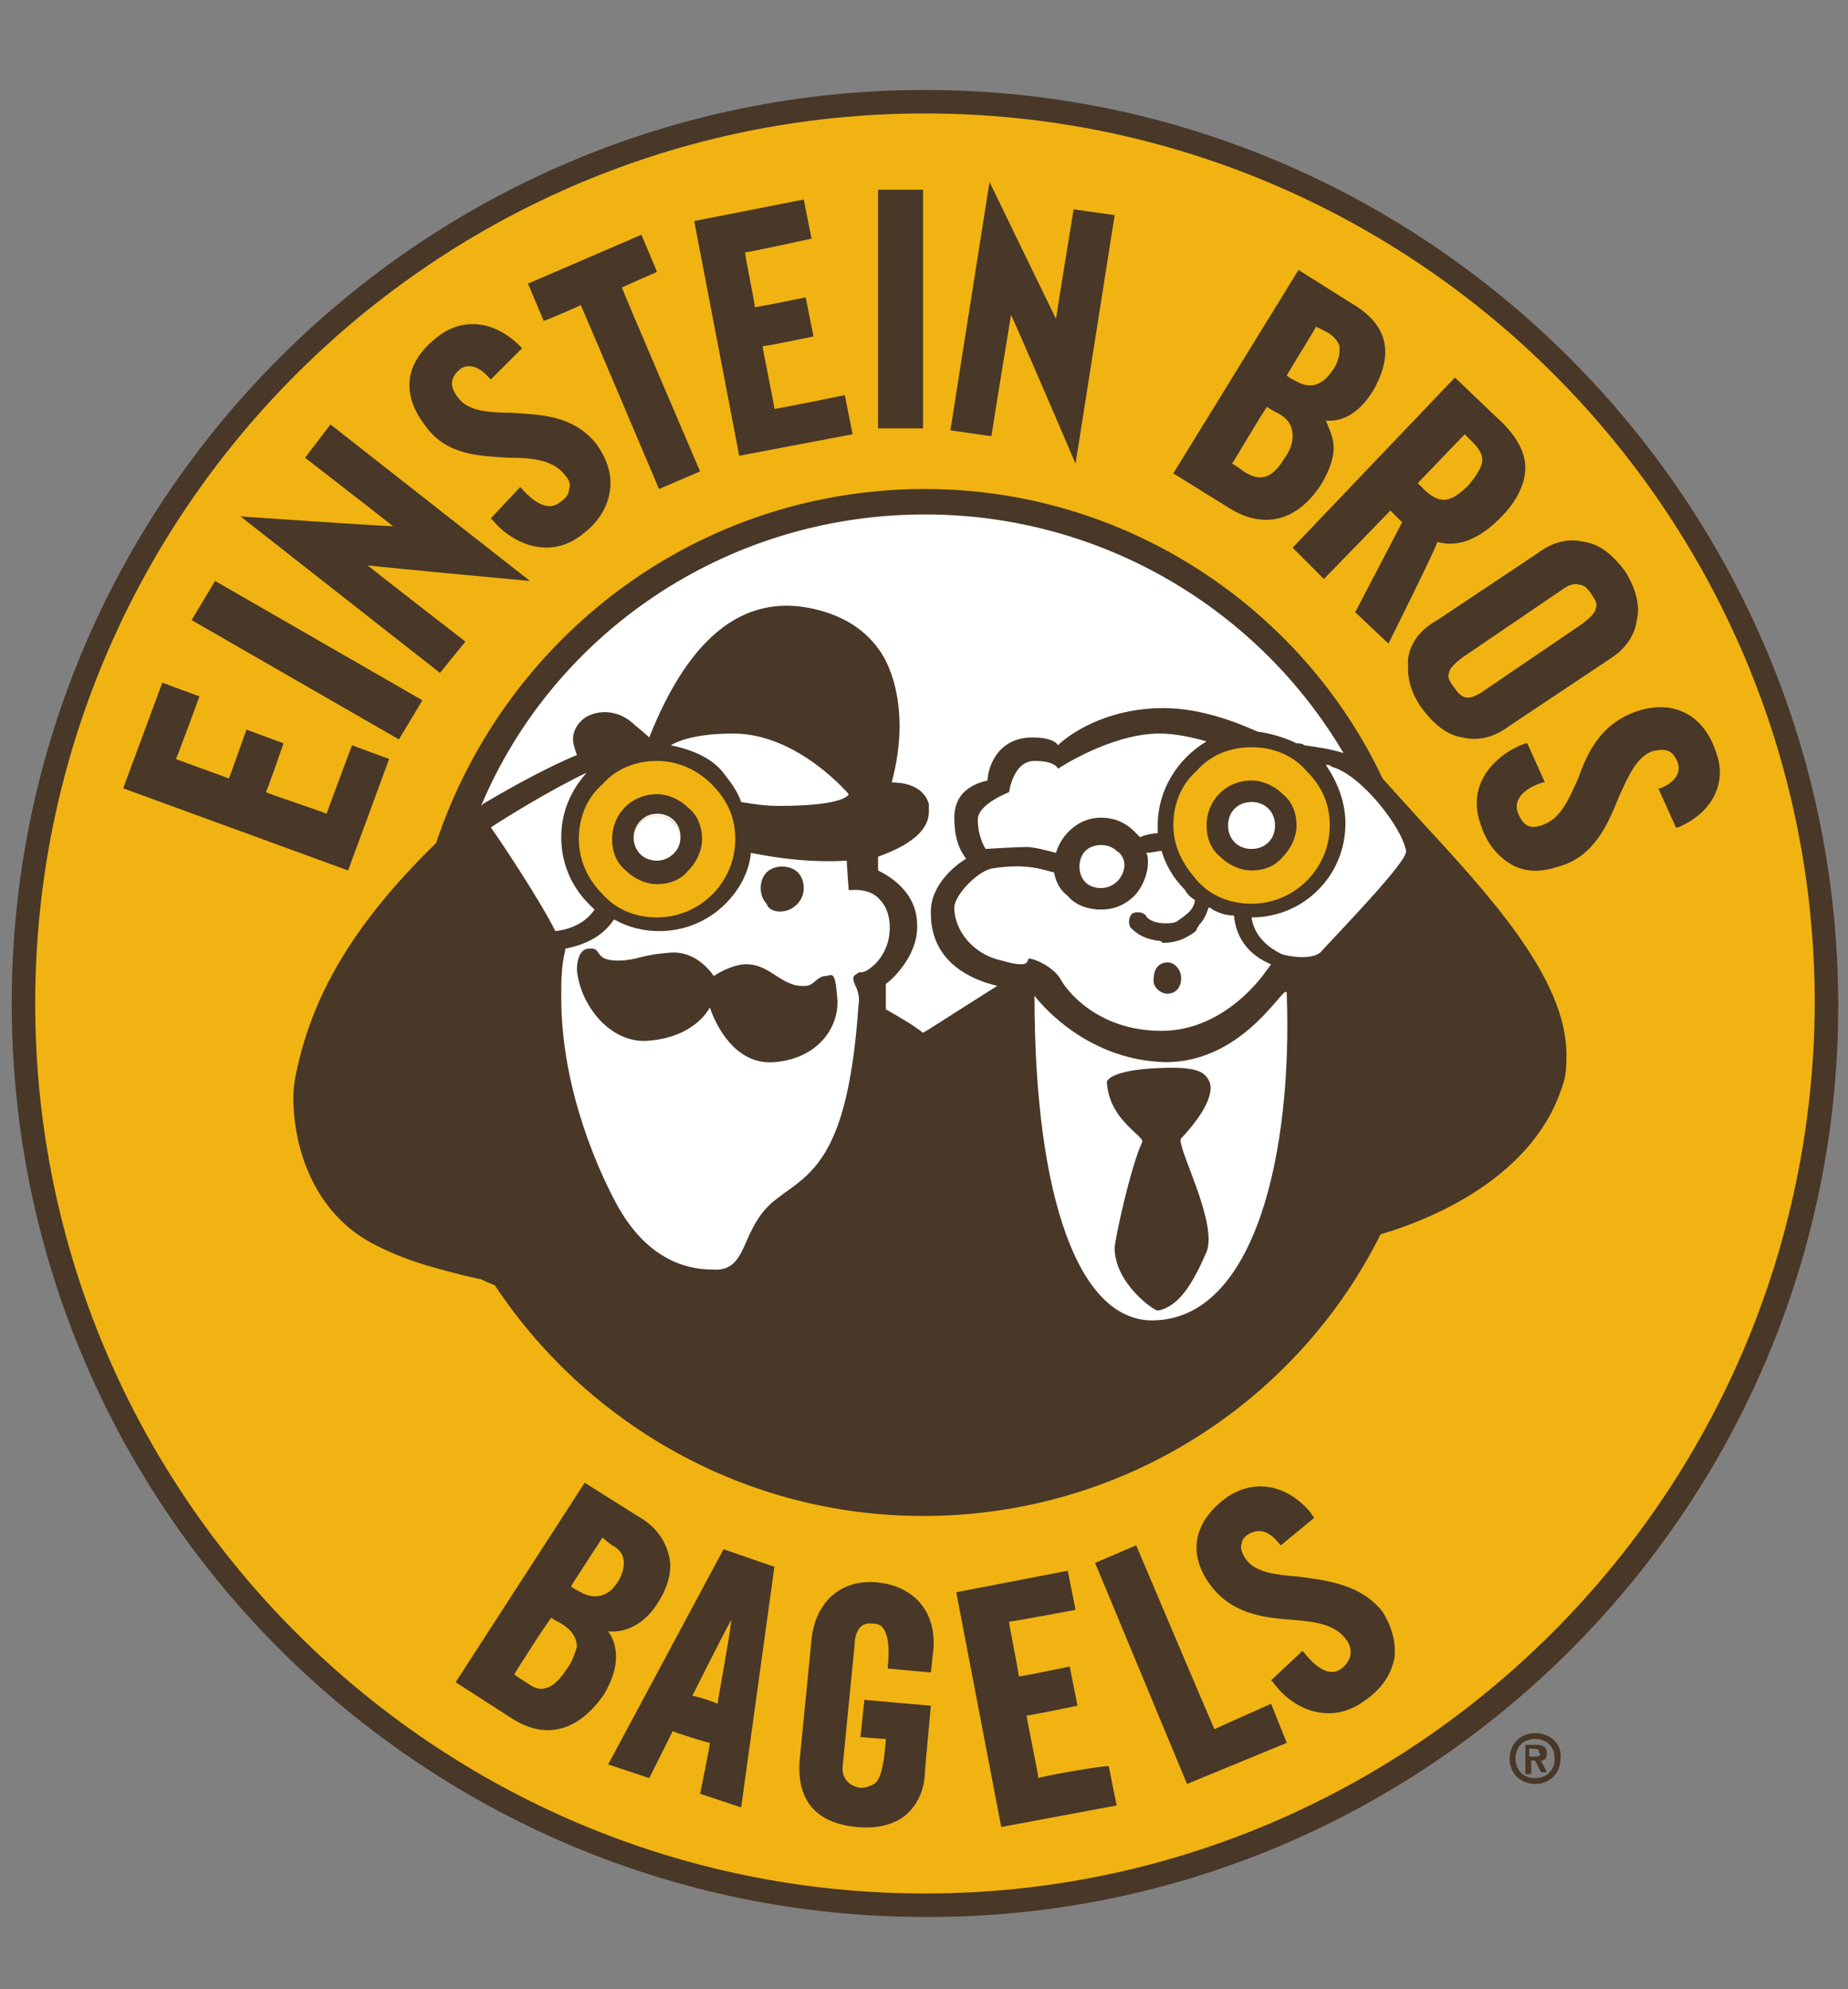 <?xml version="1.0" encoding="utf-8"?>
<!-- Generator: Adobe Illustrator 21.0.2, SVG Export Plug-In . SVG Version: 6.00 Build 0)  -->
<svg version="1.1" id="Layer_1" xmlns="http://www.w3.org/2000/svg" xmlns:xlink="http://www.w3.org/1999/xlink" x="0px" y="0px"
	 viewBox="0 0 94.5 101.7" style="enable-background:new 0 0 94.5 101.7;" xml:space="preserve">
<rect x="0" y="0" width="94.5" height="101.7" fill="#808080" stroke="none"/>
<style type="text/css">
	.st0{fill:#F0B311;}
	.st1{fill:#FFFFFF;}
	.st2{fill:#493728;}
</style>
<g>
	<g>
		<path class="st0" d="M47.2,5.2C21.7,5.2,1,25.9,1,51.3s20.7,46.1,46.2,46.1c25.5,0,46.2-20.6,46.2-46.1S72.7,5.2,47.2,5.2z
			 M33.6,44.1c-0.7,0-1.2-0.5-1.2-1.2c0-0.7,0.5-1.2,1.2-1.2c0.7,0,1.2,0.5,1.2,1.2C34.8,43.5,34.2,44.1,33.6,44.1z"/>
	</g>
	<g>
		<path class="st1" d="M71.6,44.6c1.5-2.3-1.1-3.4-1.9-4.9C65.5,31.5,57.1,26,47.3,26c-13.9,0-25.2,11.3-25.2,25.2
			c0,13.9,11.3,25.2,25.2,25.2c13.9,0,25.2-11.3,25.2-25.2C72.5,48.9,72,46.7,71.6,44.6z M33.6,44.1c-0.7,0-1.2-0.5-1.2-1.2
			c0-0.7,0.5-1.2,1.2-1.2c0.7,0,1.2,0.5,1.2,1.2C34.8,43.5,34.2,44.1,33.6,44.1z"/>
	</g>
	<g>
		<path class="st0" d="M33.6,38.3c-2.4,0-4.4,2-4.4,4.5c0,2.5,2,4.5,4.4,4.5c2.4,0,4.4-2,4.4-4.5C38,40.3,36,38.3,33.6,38.3z
			 M33.6,44.5c-0.7,0-1.5-1-1.5-1.6c0-0.7,0.9-1.5,1.5-1.5c0.7,0,1.6,0.9,1.6,1.5C35.2,43.5,34.3,44.5,33.6,44.5z"/>
	</g>
	<g>
		<path class="st0" d="M64,37.5c-2.4,0-4.4,2-4.4,4.5c0,2.5,2,4.5,4.4,4.5c2.4,0,4.4-2,4.4-4.5C68.4,39.6,66.4,37.5,64,37.5z
			 M63.9,43.8c-0.7,0-1.5-1-1.5-1.6c0-0.7,0.9-1.5,1.5-1.5s1.6,0.9,1.6,1.5C65.5,42.8,64.6,43.8,63.9,43.8z"/>
	</g>
	<g>
		<circle class="st0" cx="33.6" cy="42.9" r="1.2"/>
	</g>
	<g>
		<circle class="st1" cx="33.6" cy="42.9" r="1.2"/>
	</g>
	<g>
		<path class="st2" d="M47.3,4.6c-25.8,0-46.7,21-46.7,46.7c0,25.8,21,46.7,46.7,46.7C73,98.1,94,77.1,94,51.4
			C94,25.6,73,4.6,47.3,4.6z M47.3,96.8c-25.1,0-45.5-20.4-45.5-45.5c0-25.1,20.4-45.5,45.5-45.5c25.1,0,45.5,20.4,45.5,45.5
			C92.7,76.4,72.3,96.8,47.3,96.8z M22.3,43.1c-3.9,3.8-6.2,7.4-7.1,11.5c-0.1,0.4-0.2,1-0.2,1.5c0,2.5,1,6,4.3,7.6
			c1.8,0.9,3.3,1.2,4.4,1.5l0.9,0.2c0,0,0.4,0.2,0.7,0.3c4.7,7.1,12.8,11.8,21.9,11.8c10.2,0,19.1-5.8,23.4-14.4
			c1.7-0.5,7.7-2.5,9.3-7.6c0.2-0.5,0.2-1.1,0.2-1.6c0-3.9-4-8.2-7.5-12l-1.9-2.1C66.6,31.1,57.6,25,47.3,25
			C35.6,25,25.8,32.6,22.3,43.1z M25.1,42.3c0.6-0.4,3-1.9,4.9-2.8c0,0,0,0,0,0c-0.8,0.9-1.3,2-1.3,3.3c0,1.3,0.5,2.5,1.4,3.4
			c0.1,0.1,0.2,0.2,0.3,0.3c-0.4,0.6-1.1,1-2,1.1C27.6,46,25.6,43,25.1,42.3z M36.4,40.1c0.8,0.8,1.2,1.7,1.2,2.8c0,2.2-1.8,4-4,4
			c-1.1,0-2.1-0.4-2.8-1.2c-0.8-0.8-1.2-1.8-1.2-2.8c0-1.1,0.4-2.1,1.2-2.8c0.7-0.8,1.7-1.2,2.8-1.2C34.6,38.9,35.6,39.3,36.4,40.1z
			 M34.3,38.1c0.5-0.3,1.5-0.6,3.2-0.6c3.3,0,5.9,3.1,5.9,3.1s-0.1,0.6-3.6,0.6c-0.7,0-1.3-0.1-1.9-0.2c-0.2-0.6-0.6-1.1-1-1.6
			C36.3,38.7,35.3,38.3,34.3,38.1z M43.7,50.3c0.1,0.2,0.3,0.6,0.2,1.1c-0.5,7.2-2.1,8.4-3.8,9.6l-0.4,0.3c-0.8,0.6-1.2,1.4-1.5,2.1
			c-0.4,0.9-0.7,1.6-1.8,1.5c-1.4,0-3.4-0.6-4.9-3.4c-0.7-1.3-2.8-5.6-2.8-10.5c0-0.8,0-1.6,0.2-2.4v-0.1c1-0.2,1.9-0.6,2.5-1.5
			c0.7,0.4,1.5,0.6,2.3,0.6c1.3,0,2.5-0.5,3.4-1.4c0.7-0.7,1.2-1.6,1.3-2.6c1.5,0.3,3.1,0.5,4.9,0.4c0,0.2,0.1,1.5,0.1,1.5l0.2,0
			c0,0,0.9-0.1,1.4,0.5c0.3,0.3,0.5,0.8,0.5,1.4c0,1.6-1.2,2.3-1.4,2.3c-0.1,0-0.2,0-0.3,0.1C43.6,49.9,43.6,50,43.7,50.3z
			 M51.2,49.1c-1.4-0.3-2.4-1.5-2.4-2.7c0-0.6,1.1-1.8,1.9-2c1.9-0.3,2.7,0.1,3.2,0.2c0.1,0.5,0.3,0.9,0.7,1.2
			c0.4,0.5,1.1,0.7,1.7,0.7c0.6,0,1.2-0.2,1.7-0.7c0.4-0.4,0.7-1.1,0.7-1.7c0-0.2,0-0.4-0.1-0.5c0.3,0,0.6-0.1,0.8-0.1
			c0.2,0.7,0.6,1.4,1.2,2c0.1,0.2,0.3,0.4,0.5,0.5c0,0.2-0.1,0.5-0.5,0.8c-0.1,0.1-0.3,0.2-0.4,0.3c-0.2,0.1-0.4,0.1-0.6,0.1
			c-0.7,0-1-0.3-1-0.4h0c-0.2-0.2-0.5-0.2-0.7-0.1c-0.2,0.2-0.2,0.5-0.1,0.7c0.1,0.1,0.5,0.6,1.5,0.7c0.1,0,0.1,0.1,0.2,0.1
			c0.1,0,0.5,0,1-0.2c0.4-0.2,0.7-0.4,0.7-0.5c0-0.1,0.1-0.1,0.1-0.2c0.3-0.3,0.4-0.6,0.5-0.9c0.1,0,0.1,0,0.2,0.1
			c0.4,0.2,0.7,0.3,1.1,0.3c0.1,1.1,0.7,2,1.9,2.5l-0.3,0.4c0,0-2,3-5.3,3c-3.3,0-4.9-2.1-5.2-2.7c-0.4-0.6-1.3-1-1.6-1
			C52.5,49.2,52.6,49.5,51.2,49.1z M59.2,42.2c0,0.1,0,0.3,0,0.4c-0.3,0-0.7,0.1-0.9,0.2c-0.1-0.1-0.2-0.2-0.3-0.3
			c-0.5-0.5-1.1-0.7-1.7-0.7c-1.1,0-2,0.8-2.3,1.8c-0.4-0.1-1.1-0.3-1.5-0.3c-0.5,0-2.1,0.1-2.1,0.1S50,42.8,50,41.9
			c0-0.8,1.6-1.4,1.6-1.4s0.2-1.6,1.3-1.6c1.1,0,1.2,0.4,1.2,0.4s2.7-1.8,5.2-1.8c0.8,0,1.7,0.2,2.4,0.4
			C60.2,38.8,59.2,40.4,59.2,42.2z M64,38.2c1.1,0,2.1,0.4,2.8,1.2c0.8,0.8,1.2,1.7,1.2,2.8c0,2.2-1.8,4-4,4c-1.1,0-2.1-0.4-2.8-1.2
			c-0.7-0.8-1.2-1.7-1.2-2.8c0-1.1,0.4-2.1,1.2-2.8C61.9,38.6,62.9,38.2,64,38.2z M57.5,44.2c0,0.6-0.5,1.2-1.2,1.2
			c-0.3,0-0.6-0.1-0.8-0.3c-0.2-0.2-0.3-0.5-0.3-0.8c0-0.3,0.1-0.6,0.3-0.8c0.2-0.2,0.5-0.3,0.8-0.3c0.3,0,0.6,0.1,0.8,0.3
			C57.3,43.6,57.5,43.9,57.5,44.2z M59,67.5c-3.8,0.1-6.1-6.2-6.1-16.6c0,0,2.4,3.3,6.7,3.4c4.2,0,6.2-4.3,6.2-3.5
			C66.1,58.9,64.2,67.4,59,67.5z M71.9,43.5c0.1,0.5-3.1,3.8-4.3,5.1c-0.3,0.4-1.2,0.4-2,0.2c-0.9-0.4-1.5-1.1-1.6-1.9
			c1.3,0,2.5-0.5,3.4-1.4c0.9-0.9,1.4-2.1,1.4-3.4c0-1.1-0.4-2.1-1-3c0.1,0,0.2,0,0.3,0.1C69.6,39.6,71.7,42.3,71.9,43.5z
			 M47.3,26.3c9.1,0,17.1,4.9,21.4,12.2c-0.6-0.2-1.3-0.3-2-0.4C66.6,38,66.4,38,66.3,38c-0.6-0.3-1.3-0.5-2-0.6
			c-0.9-0.4-2.8-1.2-4.8-1.2c-3,0-4.9,1.4-5.4,1.9c-0.1-0.2-0.5-0.4-1.3-0.4c-1.9,0-2.3,1.7-2.3,2.2c-0.4,0.1-1.7,0.4-1.7,1.9
			c0,1.3,0.4,1.8,0.6,2.1c-0.5,0.3-1.8,1.3-1.8,2.7v0.1c0,2.5,2.1,3.4,3.4,3.7c-0.5,0.3-3.6,2.3-3.8,2.4c-0.5-0.4-1.2-0.8-1.9-1.2
			v-1.3c0.3-0.2,1.6-1.4,1.6-2.9v-0.1c0-1.8-1.6-2.6-2-2.8c0-0.1,0-0.5,0-0.7c0.5-0.2,2.6-0.9,2.6-2.3c0-0.1,0-0.2,0-0.4
			c-0.3-1-1.4-1.1-1.9-1.1c0.1-0.4,0.4-1.5,0.4-2.9c0-1.1-0.2-2.4-0.8-3.5c-0.7-1.2-1.8-2-3.3-2.4c-3.7-1-6.6,1.2-8.7,6.5
			c-0.2-0.2-0.7-0.6-0.7-0.6c-0.9-0.9-2-0.8-2.6-0.4c-0.4,0.3-0.6,0.7-0.6,1.1c0,0.2,0.1,0.5,0.2,0.8c-0.5,0.2-2.3,1-4.8,2.5
			c0,0-0.1,0.1-0.1,0.1C28.3,32.4,37.1,26.3,47.3,26.3z M64,44.5c0.6,0,1.2-0.2,1.6-0.7c0.4-0.4,0.7-1,0.7-1.6
			c0-0.6-0.2-1.2-0.7-1.6c-0.4-0.4-1-0.7-1.6-0.7c-1.3,0-2.3,1-2.3,2.3c0,0.6,0.2,1.2,0.7,1.6C62.8,44.2,63.4,44.5,64,44.5z M64,41
			c0.7,0,1.2,0.5,1.2,1.2c0,0.7-0.5,1.2-1.2,1.2c-0.7,0-1.2-0.5-1.2-1.2C62.8,41.5,63.3,41,64,41z M31.3,42.9c0,0.6,0.2,1.2,0.7,1.6
			c0.4,0.4,1,0.7,1.6,0.7c0.6,0,1.2-0.2,1.6-0.7c0.4-0.4,0.7-1,0.7-1.6c0-0.6-0.2-1.2-0.7-1.6c-0.4-0.4-1-0.7-1.6-0.7
			C32.3,40.6,31.3,41.6,31.3,42.9z M33.6,41.6c0.7,0,1.2,0.5,1.2,1.2c0,0.7-0.6,1.2-1.2,1.2c-0.7,0-1.2-0.5-1.2-1.2
			C32.4,42.2,32.9,41.6,33.6,41.6z M39.9,46.6c0.6,0,1.2-0.5,1.2-1.2c0-0.3-0.1-0.6-0.3-0.8c-0.2-0.2-0.5-0.3-0.8-0.3
			c-0.3,0-0.6,0.1-0.8,0.3c-0.2,0.2-0.3,0.5-0.3,0.8c0,0.3,0.1,0.6,0.3,0.8C39.3,46.5,39.6,46.6,39.9,46.6z M61.8,55.2
			c-0.2-0.3-0.4-0.7-2.5-0.6c-2.6,0.1-2.7,0.7-2.7,0.7c0.1,2,2,2.8,1.8,3.1c-0.6,1.3-1.4,5-1.4,5.4C57,65.6,59,67,59.2,67
			c1.1-0.2,1.8-1.4,2.5-3c0.6-1.5-1.6-5.5-1.3-5.8C61.8,56.7,62.1,55.7,61.8,55.2z M59.7,50.8c0.4,0,0.7-0.3,0.7-0.8
			c0-0.4-0.3-0.8-0.7-0.8c-0.4,0-0.7,0.3-0.7,0.8C58.9,50.4,59.3,50.8,59.7,50.8z M42.2,49.9c-0.4,0-0.6,0.5-1,0.5
			c-1.3,0.1-1.8-1.2-3.2-1.1c-0.8,0.1-1.5,0.6-1.5,0.6s-0.8-1.3-2.2-1.2c-1.4,0.1-1.5,0.3-2.4,0.4c-1.7,0.1-1-0.7-1.8-0.6
			c-0.4,0-0.6,0.5-0.6,1.1c0.2,1.9,1.8,3.8,3.7,3.6c2.4-0.2,3.1-1.7,3.1-1.7s0.9,3,3.3,2.8c2.4-0.2,3.4-2,3.2-3.4
			C42.7,49.5,42.5,49.9,42.2,49.9z M67.6,24.7c0.4-0.7,0.6-1.3,0.6-1.8c0-0.5-0.2-0.9-0.4-1.4c1.1,0.1,1.9-0.7,2.4-1.5
			c1.1-1.9,0.8-3.4-1.1-4.5l-2.7-1.7L60,24.2l2.9,1.8C64.7,27.1,66.4,26.6,67.6,24.7z M67.3,16.7c0.2,0.1,0.6,0.3,0.6,0.3
			c0.3,0.2,0.5,0.4,0.6,0.7c0,0.1,0,0.1,0,0.2c0,0.3-0.1,0.7-0.4,1.1c-0.5,0.7-1.1,0.9-1.8,0.5c0,0-0.4-0.2-0.5-0.3
			C65.9,19,67.2,16.9,67.3,16.7z M64.8,20.8c0.1,0.1,0.5,0.3,0.5,0.3c0.6,0.3,0.8,0.7,0.8,1.2c0,0.3-0.1,0.7-0.4,1.1
			c-0.6,1-1.2,1.3-2.1,0.7c0,0-0.4-0.3-0.6-0.4C63.1,23.6,64.6,21,64.8,20.8z M80.7,39.8c-0.5,1.1-0.9,2.1-1.9,2.4
			c-0.3,0.1-0.5,0.1-0.7,0c-0.2-0.1-0.4-0.4-0.5-0.7c-0.2-0.6,0.3-1.2,1.3-1.5l0.1,0l-0.9-2l-0.1,0c-1.6,0.6-3,2.1-2.3,4.1
			c0.3,1,0.9,1.7,1.6,2.1c0.7,0.4,1.5,0.4,2.4,0.1c1.8-0.5,2.5-2.1,3.1-3.6c0.5-1.1,0.9-2,1.7-2.3c0.5-0.1,1-0.2,1.3,0.6
			c0.1,0.3,0.1,0.9-0.9,1.3l-0.1,0l0.9,2l0.1,0c1.7-0.7,2.5-2.2,2-3.7c-0.6-2-2.1-2.8-3.9-2.3C81.9,36.9,81.2,38.4,80.7,39.8z
			 M72,33.7c0,0.2,0,0.3,0,0.5c0,0.6,0.2,1.3,0.7,2c0.6,0.8,1.3,1.4,2.1,1.5c0.8,0.2,1.6,0,2.4-0.6l5.1-3.4c0.8-0.5,1.3-1.2,1.4-2
			c0.2-0.8-0.1-1.7-0.6-2.5c-0.6-0.8-1.3-1.4-2.1-1.5c-0.8-0.2-1.6,0-2.4,0.6l-5.1,3.4C72.6,32.2,72.1,32.9,72,33.7z M74.1,34.4
			c0-0.2,0.3-0.5,0.7-0.8l5-3.4c0.4-0.3,0.7-0.4,1-0.3c0.2,0,0.4,0.2,0.6,0.5c0.2,0.3,0.3,0.5,0.2,0.7c0,0.2-0.3,0.5-0.7,0.8l-5,3.4
			c-0.7,0.5-1.1,0.5-1.5-0.1C74.1,34.8,74,34.6,74.1,34.4z M67.7,29.6c0,0,3.3-3.4,3.4-3.5c0.1,0.1,0.5,0.5,0.6,0.6
			c-0.1,0.2-2.4,4.6-2.4,4.6l1.7,1.6c0,0,2.5-5,2.5-5.2c0.7,0.2,1.8,0.2,3.2-1.2c0.9-0.9,1.3-1.8,1.3-2.6c0-0.8-0.5-1.7-1.4-2.5
			l-2.2-2.1L66.1,28L67.7,29.6z M74.9,22.2c0.1,0.1,0.4,0.4,0.4,0.4c0.3,0.3,0.5,0.6,0.5,0.9c0,0.3-0.2,0.7-0.7,1.3
			c-1,1-1.5,0.9-2.2,0.3c0,0-0.3-0.3-0.4-0.4C72.6,24.6,74.7,22.4,74.9,22.2z M51.7,16.1c0.3,0.6,3.3,7.6,3.3,7.6l2-12.7l-2.1-0.3
			c0,0-0.8,4.9-0.9,5.6c-0.3-0.6-3.4-7-3.4-7l-2,12.7l2.1,0.3C50.7,22.2,51.6,16.7,51.7,16.1z M62.1,88.4C62,88.2,58.1,79,58.1,79
			L56,79.9l4.7,11.3l5.1-2.1L65,87.1C65,87.1,62.3,88.3,62.1,88.4z M66.4,80.6c-1.2-0.1-2.2-0.2-2.7-0.9c-0.2-0.3-0.3-0.6-0.2-0.8
			c0-0.2,0.2-0.4,0.4-0.5c0.2-0.1,0.8-0.4,1.5,0.5l0.1,0.1l1.7-1.4L67,77.3c-1.2-1.4-2.8-1.7-4.2-0.8c-1.7,1.2-2.1,2.8-1,4.4
			c1.1,1.6,2.8,1.8,4.2,1.9c1.2,0.1,2.3,0.2,2.9,1.1c0.3,0.5,0.2,1-0.3,1.4c-0.5,0.4-1.2,0.1-1.9-0.8l-0.1-0.1l-1.6,1.5l0.1,0.1
			c1,1.4,2.9,2.2,4.6,1c0.9-0.6,1.4-1.3,1.6-2.2c0.1-0.8-0.1-1.6-0.6-2.4C69.6,81,67.9,80.8,66.4,80.6z M47.2,9.7h-2.3v12.2h2.3V9.7
			z M44.9,80.9c-1.9-0.2-3.2,1-3.4,2.9l-0.6,6.1c-0.2,2.1,0.8,3.3,2.9,3.5c1,0.1,1.9-0.1,2.5-0.6c0.6-0.5,1-1.3,1-2.3l0.3-3.3
			l-3.4-0.3L44,88.8c0,0,1.1,0.1,1.3,0.1c0,0.2-0.1,1-0.1,1c-0.1,0.6-0.2,1.1-0.5,1.3c-0.2,0.1-0.4,0.2-0.7,0.2
			c-0.6-0.1-1-0.5-0.9-1.2l0.6-6.1c0-0.5,0.2-1.2,0.9-1.1c0.3,0,0.5,0.1,0.6,0.3c0.2,0.3,0.3,0.9,0.2,1.9l0,0.1l2.2,0.2l0.1-0.9
			C48,82.5,46.8,81.1,44.9,80.9z M31.1,83.4c1.1,0.1,2-0.6,2.5-1.4c0.6-0.9,0.8-1.8,0.6-2.5c-0.2-0.8-0.7-1.5-1.6-2l-2.7-1.7
			L23.3,86l2.8,1.8c1.8,1.2,3.5,0.7,4.8-1.2c0.4-0.7,0.6-1.3,0.6-1.9C31.5,84.3,31.4,83.8,31.1,83.4z M29,85.3
			c-0.4,0.6-0.7,0.9-1.1,1c-0.3,0.1-0.6,0-1-0.3c0,0-0.5-0.3-0.6-0.4c0.1-0.2,1.7-2.7,1.9-2.9c0.1,0.1,0.5,0.3,0.5,0.3
			c0.5,0.3,0.8,0.7,0.8,1.2C29.4,84.5,29.3,84.9,29,85.3z M29.7,81.4c0,0-0.4-0.2-0.5-0.3c0.1-0.2,1.5-2.3,1.6-2.5
			c0.1,0.1,0.5,0.4,0.5,0.4c0.4,0.2,0.6,0.5,0.6,0.9c0,0.3-0.1,0.7-0.4,1.1C31.1,81.6,30.4,81.8,29.7,81.4z M31.1,90.2l2.1,0.7
			c0,0,1.1-2.2,1.2-2.4c0.2,0.1,1.8,0.6,1.9,0.6c0,0.2-0.5,2.6-0.5,2.6l2.1,0.7l1.7-12.3l-2.6-0.9L31.1,90.2z M36.7,87.1
			c-0.2-0.1-1.1-0.4-1.3-0.4c0.1-0.2,1.5-3,2-3.9C37.3,83.8,36.7,86.9,36.7,87.1z M53.1,90.9c0-0.2-0.6-3-0.6-3.2
			c0.2,0,2.6-0.5,2.6-0.5l-0.4-2c0,0-2.4,0.5-2.6,0.5c0-0.2-0.5-2.6-0.5-2.8c0.2,0,3.4-0.6,3.4-0.6l-0.4-2l-5.7,1.1l2.3,12l5.9-1.1
			l-0.4-2C56.7,90.2,53.3,90.8,53.1,90.9z M26,23.4c1.2,0,2.3,0.1,2.9,0.9c0.2,0.2,0.3,0.5,0.2,0.7c0,0.3-0.2,0.5-0.5,0.7
			c-0.5,0.4-1.2,0.1-1.9-0.7l-0.1-0.1l-1.5,1.6l0.1,0.1c1.1,1.3,3,2,4.6,0.7c0.8-0.6,1.3-1.4,1.4-2.3c0.1-0.8-0.2-1.6-0.7-2.3
			c-1.2-1.5-2.9-1.5-4.4-1.6c-1.2,0-2.2-0.1-2.7-0.8c-0.3-0.4-0.5-0.9,0.1-1.4c0.2-0.2,0.8-0.4,1.5,0.4l0.1,0.1l1.6-1.6l-0.1-0.1
			c-1.3-1.3-2.9-1.5-4.2-0.5c-1.7,1.3-1.9,2.9-0.7,4.5C22.8,23.3,24.5,23.3,26,23.4z M19.9,38.8L18,38.1c0,0-1.2,3.2-1.3,3.5
			c-0.2-0.1-2.9-1-3.1-1.1c0.1-0.2,0.9-2.5,0.9-2.5l-1.9-0.7c0,0-0.8,2.3-0.9,2.5c-0.2-0.1-2.5-0.9-2.7-1c0.1-0.2,1.2-3.2,1.2-3.2
			l-1.9-0.7l-2,5.4l11.5,4.2L19.9,38.8z M21.6,35.8L11,29.7l-1.2,2l10.6,6.1L21.6,35.8z M43.6,22.2l-0.4-2c0,0-3.4,0.7-3.6,0.7
			c0-0.2-0.6-3-0.6-3.2c0.2,0,2.6-0.5,2.6-0.5l-0.4-2c0,0-2.4,0.5-2.6,0.5c0-0.2-0.5-2.6-0.5-2.8c0.2,0,3.4-0.7,3.4-0.7l-0.4-2
			l-5.6,1.1l2.3,12L43.6,22.2z M29.7,15.6c0.1,0.2,4,9.4,4,9.4l2.1-0.9c0,0-3.9-9.1-4-9.4c0.2-0.1,1.8-0.8,1.8-0.8l-0.8-1.9
			l-5.8,2.5l0.8,1.9C27.9,16.4,29.5,15.7,29.7,15.6z M23.8,32.8c0,0-4.4-3.4-5-3.9c0.7,0.1,8.3,0.8,8.3,0.8l-10.2-8l-1.3,1.7
			c0,0,4,3.1,4.5,3.5c-0.6,0-7.8-0.5-7.8-0.5l10.2,8L23.8,32.8z"/>
	</g>
	<g>
		<g>
			<path class="st2" d="M78.5,88.6c-0.7,0-1.3,0.5-1.3,1.3c0,0.8,0.6,1.3,1.3,1.3c0.7,0,1.3-0.5,1.3-1.3
				C79.9,89.1,79.2,88.6,78.5,88.6z M78.5,90.9c-0.6,0-1-0.4-1-1c0-0.6,0.4-1,1-1c0.6,0,1,0.4,1,1C79.5,90.5,79.1,90.9,78.5,90.9z"
				/>
		</g>
	</g>
	<g>
		<g>
			<path class="st2" d="M79.1,89.6c0-0.3-0.2-0.4-0.6-0.4H78v1.5h0.3V90h0.2l0.3,0.6h0.3L78.8,90C79,90,79.1,89.9,79.1,89.6z
				 M78.5,89.8h-0.3v-0.4h0.2c0.2,0,0.3,0,0.3,0.2C78.8,89.7,78.8,89.8,78.5,89.8z"/>
		</g>
	</g>
</g>
</svg>
